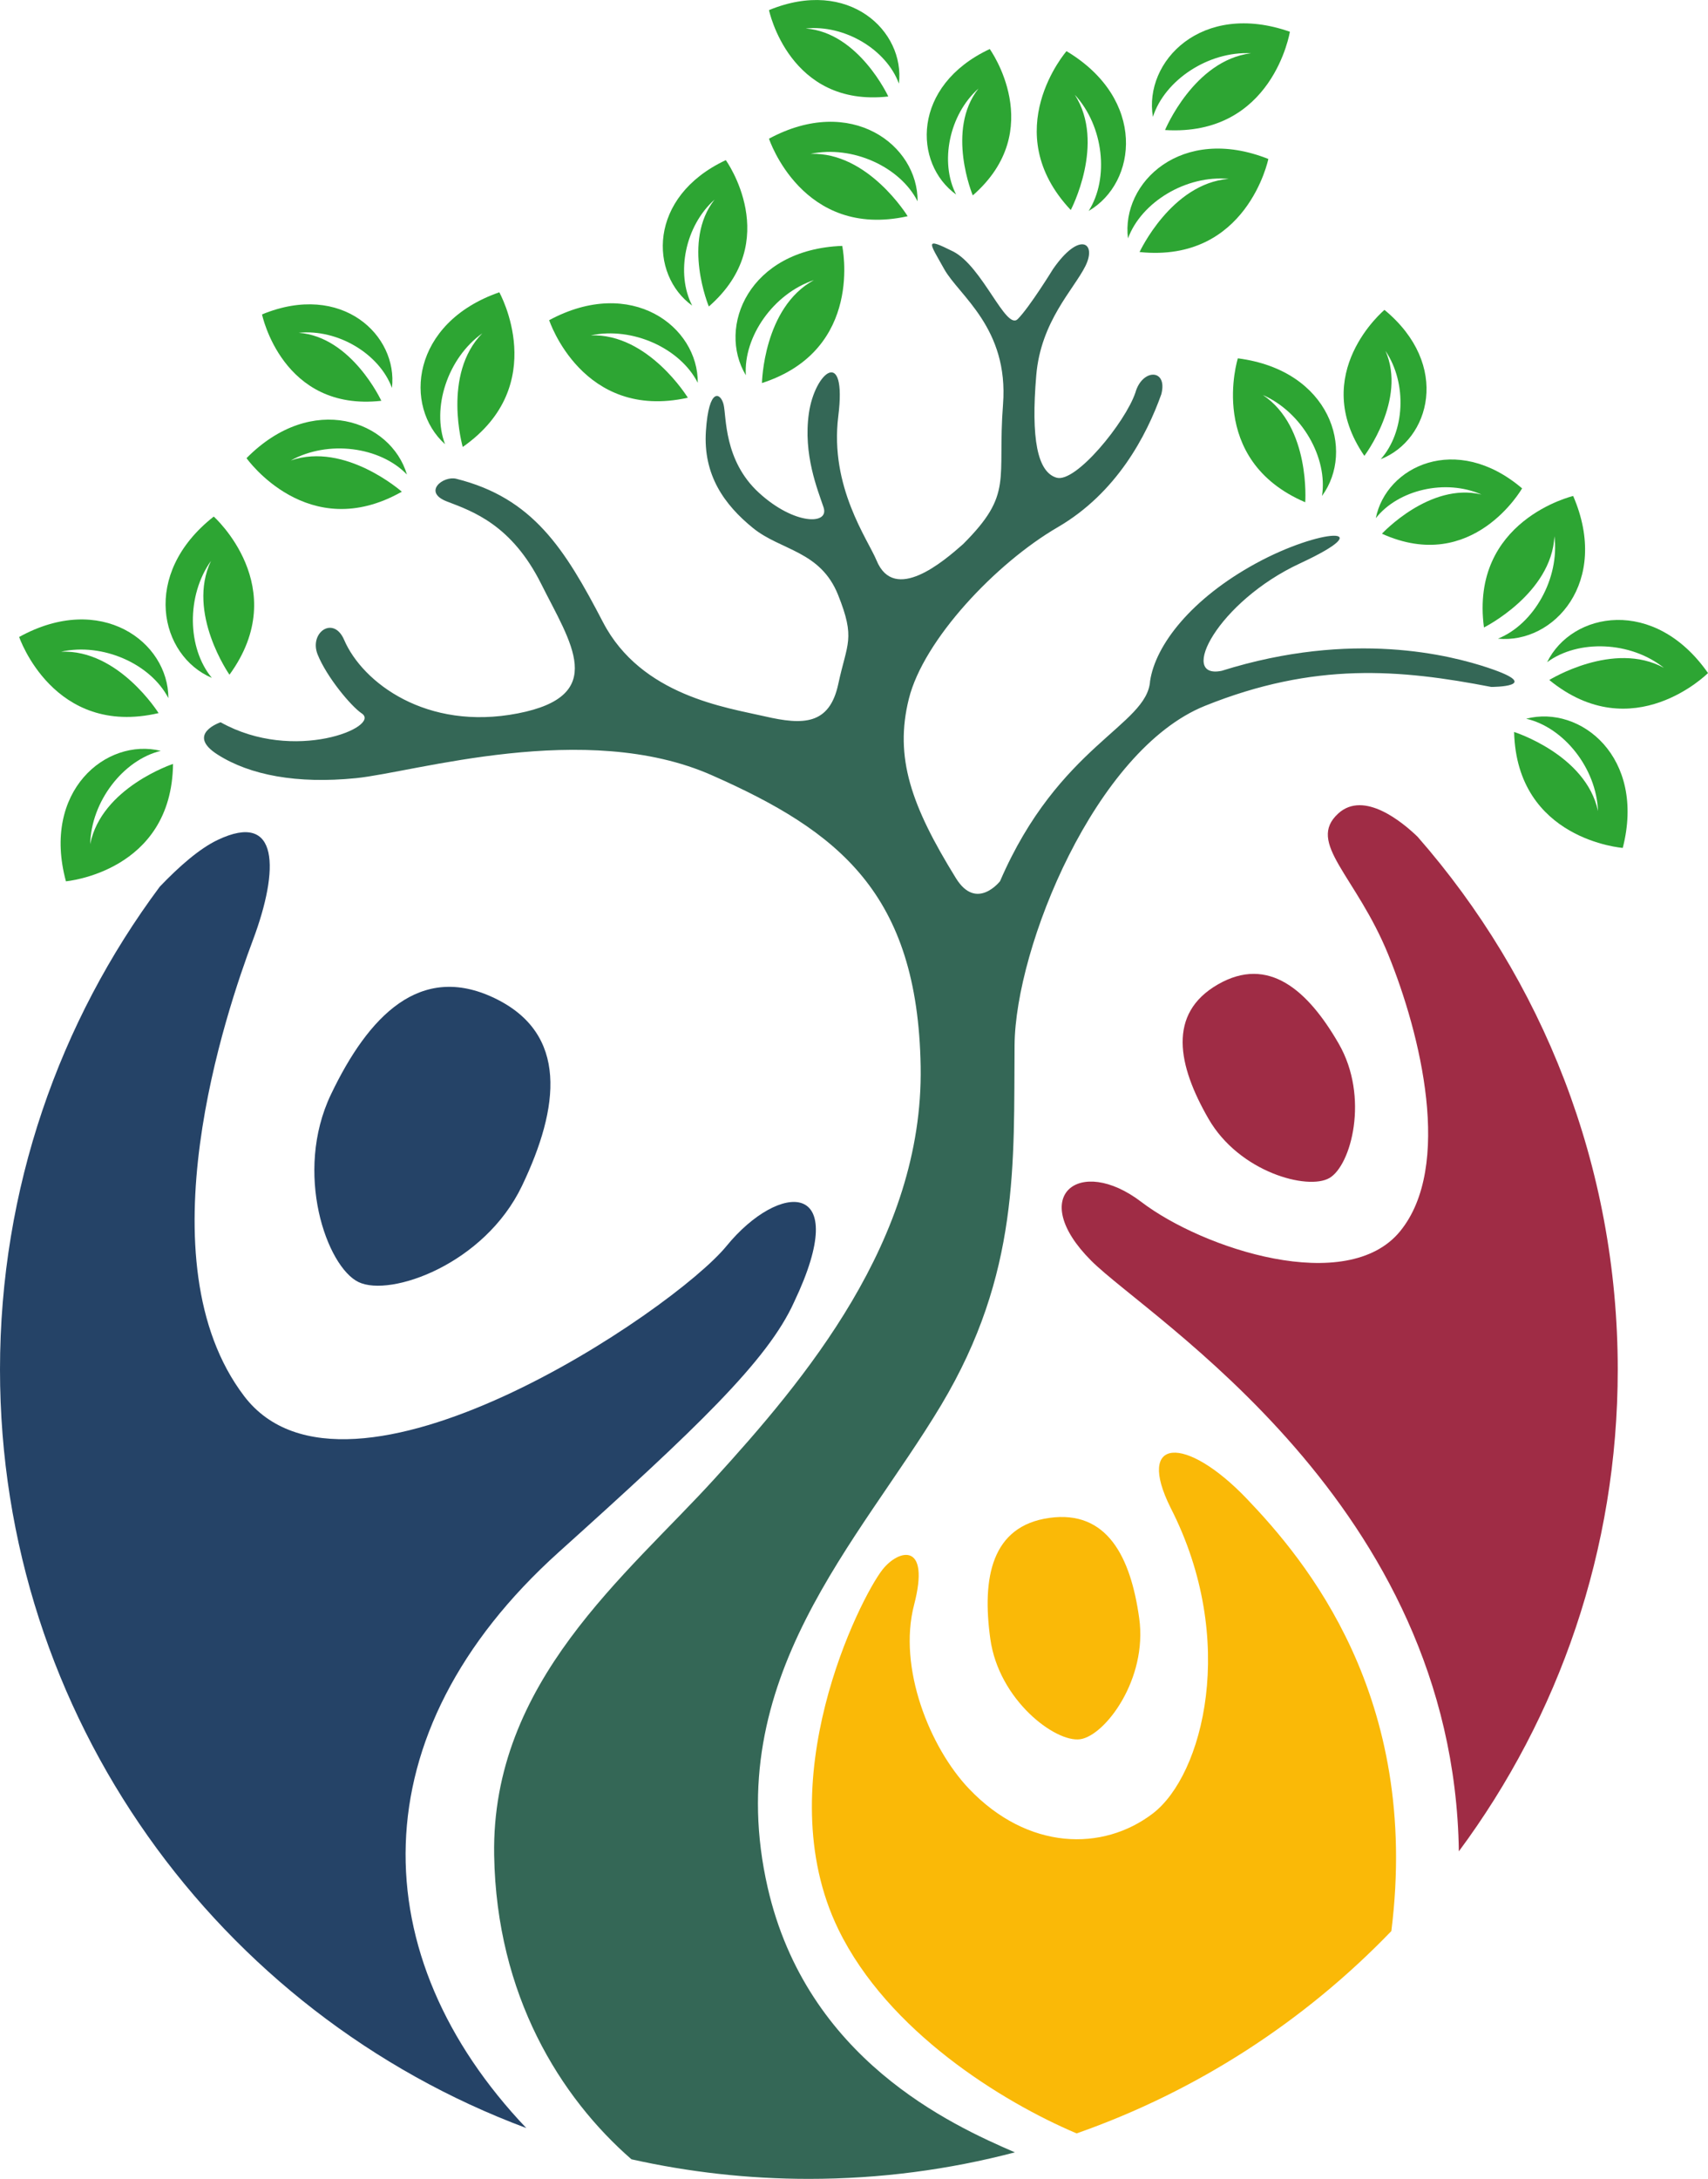 <?xml version="1.0" encoding="UTF-8"?>
<svg id="Layer_2" xmlns="http://www.w3.org/2000/svg" viewBox="0 0 755.64 963.52">
  <defs>
    <style>
      .cls-1 {
        fill: #2da533;
      }

      .cls-2 {
        fill: #9f2c45;
      }

      .cls-3 {
        fill: #254367;
      }

      .cls-4 {
        fill: #346756;
      }

      .cls-5 {
        fill: #fab907;
      }
    </style>
  </defs>
  <path class="cls-3" d="M321.42,551.01c-23.42,28.63-167.87,126.23-213.41,66.37-45.55-59.86-7.81-170.47,3.9-201.7,11.71-31.23,11.71-57.26-15.62-44.24-7.96,3.79-16.9,11.56-25.59,20.65C26.29,451.7,0,525.61,0,605.67c0,153.66,96.85,284.68,232.83,335.39-72.06-75.79-74.92-174.33,14.41-254.71,60.58-54.51,92.39-84.58,104.1-110.61,26.03-54.65-6.51-53.35-29.93-24.72Z"/>
  <path class="cls-2" d="M715.71,605.67c0-90.26-33.43-172.7-88.57-235.66-6.54-6.31-23.67-20.63-35.06-10.29-14.31,13.01,7.81,27.33,22.12,62.46,14.31,35.14,28.63,93.69,5.21,122.32-23.42,28.63-87.19,7.81-114.51-13.01-27.33-20.82-50.75-2.6-22.12,26.03,25.6,25.6,160.42,107.39,162.63,261.18,44.17-59.52,70.3-133.22,70.3-213.03Z"/>
  <path class="cls-5" d="M615.55,853.95c13.02-103.83-38.35-164.36-63.8-191.02-27.33-28.63-49.45-27.33-33.83,3.9,29.93,58.56,14.24,118.19-7.88,135.11-22.12,16.92-55.32,16.4-81.35-10.93-17.24-18.1-31.57-53.42-24.28-81.35,7.29-27.93-6.82-24.66-14.01-15.51-9.81,12.49-51.1,94.1-19.5,159.04,21.93,45.08,72.37,76.23,105.41,90.24,53.32-18.69,100.86-49.64,139.25-89.48Z"/>
  <path class="cls-3" d="M230.95,524.38c-16.59,34.69-58.22,49.33-72.3,42.59-14.09-6.74-28.81-48.33-12.22-83.02,16.59-34.69,39.43-58.31,72.3-42.59,32.87,15.72,28.81,48.33,12.22,83.02Z"/>
  <path class="cls-2" d="M592.27,461.54c13.63,23.64,5.47,53.88-4.13,59.41-9.6,5.53-39.85-2.56-53.48-26.2-13.63-23.64-18.27-46.5,4.13-59.41,22.4-12.91,39.85,2.56,53.48,26.2Z"/>
  <path class="cls-5" d="M504,715.6c3.76,27.03-15.15,51.99-26.13,53.52-10.98,1.53-35.98-17.33-39.74-44.36-3.76-27.03.51-49.96,26.13-53.52,25.61-3.56,35.98,17.33,39.74,44.36Z"/>
  <path class="cls-1" d="M94.56,228.43s35.07,31.3,6.96,69.94c0,0-19.14-27.34-8.17-50.34-10.95,15.35-10.55,38.56.37,51.74-22.9-9.7-31.68-45.8.84-71.33Z"/>
  <path class="cls-1" d="M8.47,281.67s15.15,44.5,61.69,33.68c0,0-17.72-28.29-43.17-27.15,18.41-4.09,39.62,5.32,47.5,20.52,0-24.87-29.82-47.03-66.01-27.04Z"/>
  <path class="cls-1" d="M220.9,129.26s22.97,41.01-16.18,68.4c0,0-9.2-32.09,8.66-50.26-15.35,10.95-22.52,33.02-16.49,49.04-18.49-16.63-15.05-53.62,24.01-67.18Z"/>
  <path class="cls-1" d="M109.07,202.61s27.13,38.39,68.7,14.83c0,0-25-22.11-49.1-13.81,16.49-9.14,39.5-6.12,51.36,6.22-7.05-23.85-41.92-36.66-70.97-7.24Z"/>
  <path class="cls-1" d="M115.92,139.03s8.94,43.12,52.78,38.21c0,0-13.09-28.31-36.54-30.07,17.32-1.77,35.71,9.35,41.24,24.37,2.75-23.16-22.11-47.1-57.48-32.5Z"/>
  <path class="cls-1" d="M340.21,4.46s8.94,43.12,52.78,38.21c0,0-13.09-28.31-36.54-30.07,17.32-1.77,35.71,9.35,41.24,24.37,2.75-23.16-22.11-47.1-57.48-32.5Z"/>
  <path class="cls-1" d="M29.17,389.73s46.82-4.13,47.38-51.91c0,0-31.69,10.48-36.64,35.48.4-18.85,14.59-37.22,31.22-41.26-24.16-5.91-52.77,17.78-41.96,57.69Z"/>
  <path class="cls-1" d="M242.96,141.59s14.7,44.65,61.35,34.29c0,0-17.43-28.46-42.9-27.58,18.45-3.91,39.56,5.72,47.29,20.99.24-24.87-29.35-47.33-65.74-27.7Z"/>
  <path class="cls-1" d="M372.6,108.73s9.96,45.94-35.5,60.66c0,0,.6-33.37,22.99-45.52-17.88,5.98-31.2,24.98-30.12,42.07-12.82-21.31,1.31-55.67,42.62-57.2Z"/>
  <path class="cls-1" d="M321.11,70.82s25.74,35.73-7.51,64.72c0,0-12.02-28.78,2.53-47.26-13.01,11.57-17.24,32.64-9.9,46.87-18.93-13.62-19.78-48.12,14.89-64.34Z"/>
  <path class="cls-1" d="M437.88,21.69s25.74,35.73-7.51,64.72c0,0-12.02-28.78,2.53-47.26-13.01,11.57-17.24,32.64-9.9,46.87-18.93-13.62-19.78-48.12,14.89-64.34Z"/>
  <path class="cls-1" d="M561.13,70.3s-9.44,46.05-56.97,41.16c0,0,14.02-30.29,39.42-32.36-18.78-1.75-38.63,10.26-44.54,26.32-3.12-24.67,23.67-50.41,62.09-35.12Z"/>
  <path class="cls-1" d="M471.84,22.62s-30.86,35.46,1.88,70.26c0,0,15.56-29.53,1.78-50.97,12.79,13.86,15.31,36.93,6.13,51.38,21.5-12.5,25.68-49.42-9.79-70.66Z"/>
  <path class="cls-1" d="M340.21,61.33s14.71,44.65,61.35,34.29c0,0-17.43-28.46-42.9-27.58,18.45-3.91,39.56,5.72,47.29,20.99.24-24.87-29.35-47.33-65.74-27.7Z"/>
  <path class="cls-1" d="M570.66,14.04s-7.54,46.4-55.23,43.47c0,0,12.77-30.84,38.05-33.96-18.83-.98-38.18,11.84-43.42,28.13-4.13-24.53,21.58-51.34,60.6-37.64Z"/>
  <path class="cls-1" d="M612.51,137.04s-33.85,28.17-8.9,64.55c0,0,18.83-24.87,9.36-46.39,9.71,14.45,8.54,35.91-2.12,47.86,21.73-8.46,31.18-41.66,1.66-66.02Z"/>
  <path class="cls-1" d="M673.39,215.97s-21.81,38.25-62,20.05c0,0,21.19-22.89,44.04-17.33-15.93-7.03-36.85-2.13-46.75,10.45,4.53-22.88,35.56-37.98,64.71-13.18Z"/>
  <path class="cls-1" d="M717.93,374.96s-46.87-3.51-48.07-51.27c0,0,31.83,10.06,37.11,34.98-.65-18.85-15.09-37.02-31.77-40.84,24.08-6.23,53.01,17.08,42.73,57.13Z"/>
  <path class="cls-1" d="M695.99,219.33s-45.75,10.78-39.47,58.15c0,0,29.87-14.9,31.19-40.35,2.3,18.72-9.12,38.92-25,45.3,24.76,2.39,49.69-25.14,33.28-63.1Z"/>
  <path class="cls-1" d="M547.64,158.46s-14.11,44.84,29.81,63.65c0,0,2.45-33.29-18.74-47.43,17.26,7.59,28.79,27.73,26.16,44.64,14.71-20.06,3.78-55.56-37.22-60.86Z"/>
  <path class="cls-1" d="M755.64,297.64s-33.2,33.28-70.22,3.07c0,0,28.37-17.6,50.72-5.37-14.72-11.78-37.91-12.67-51.68-2.5,10.96-22.33,47.49-29.09,71.18,4.79Z"/>
  <path class="cls-4" d="M658.36,295.3c-16.47-5.47-59.95-16.84-117.88,1.35-19.45,3.96-1.74-30.62,34.7-47.53,36.44-16.92,9.11-15.62-19.52,0-28.63,15.62-44.47,36.13-46.85,52.05-1.34,19.73-40.37,28.31-66.37,88.49,0,0-10.42,13.42-19.52-1.3-19.74-31.93-27.33-53.35-20.82-79.38,6.51-26.03,38.42-59.88,65.83-75.82,26.16-15.22,39.33-40.58,45.84-58.79,2.99-11.46-8.47-11.46-11.47-.72-4.48,13.18-26.4,40.08-34.87,37.59-8.47-2.49-11.36-17.22-8.97-45.34,2.03-23.84,16.51-37.79,21.72-48.21,5.21-10.41-2.6-15.62-14.31,1.3,0,0-10.41,16.92-15.62,22.12-5.21,5.21-15.62-23.42-28.63-29.93-13.01-6.51-10.41-3.9-3.9,7.81,6.51,11.71,28.63,26.03,26.03,59.86-2.6,33.83,4.75,39.36-17.67,61.78-8.47,7.47-30.39,26.41-38.29,7.19-3.77-9.17-20.82-32.53-16.92-63.76,3.9-31.23-10.41-19.52-13.01-1.3-2.6,18.22,3.9,33.83,6.51,41.64,2.6,7.81-13.01,7.81-28.63-6.51-15.62-14.31-14.31-33.83-15.62-39.04-1.3-5.21-6.51-7.81-7.81,11.71-1.3,19.52,8.14,32.63,20.82,42.94,12.26,9.97,29.83,10.03,37.64,29.55,7.81,19.52,4,21.2.1,39.42-3.9,18.22-15.62,18.22-32.53,14.31-16.92-3.9-54.65-9.11-71.57-41.64-16.92-32.53-31.02-54.94-64.9-63.41-5.8-1.45-15.08,5.87-4.07,10.06,11.54,4.39,28.63,10.41,41.64,36.44,13.01,26.03,29.93,49.45-10.41,57.26-40.34,7.81-68.65-13.63-76.78-32.53-4.7-10.93-15.63-3.19-11.71,6.51,4.03,9.97,14.77,22.86,19.52,26.03,8.73,5.83-29.93,22.12-62.46,3.9,0,0-15.62,5.21-1.3,14.31,14.31,9.11,35.13,13.01,61.16,10.41,26.03-2.6,101.5-26.03,157.46-1.3,55.96,24.72,91.09,52.05,92.39,128.83,1.3,76.78-52.05,139.24-91.09,182.18-39.04,42.94-98.9,89.79-97.6,166.57,1.05,62.07,29.32,107.12,60.74,134.48,25.26,5.65,51.53,8.66,78.49,8.66,31.5,0,62.05-4.09,91.15-11.73-28.24-12.2-92-41.23-109.37-117.1-21.14-92.37,40.61-152.98,76.78-213.41,34.82-58.19,32.03-107.29,32.45-159.19.35-43.26,35.71-130.42,84.21-149.96,48.5-19.53,86.35-16.18,126.69-8.37,0,0,24.06,0-1.4-8.47Z"/>
</svg>